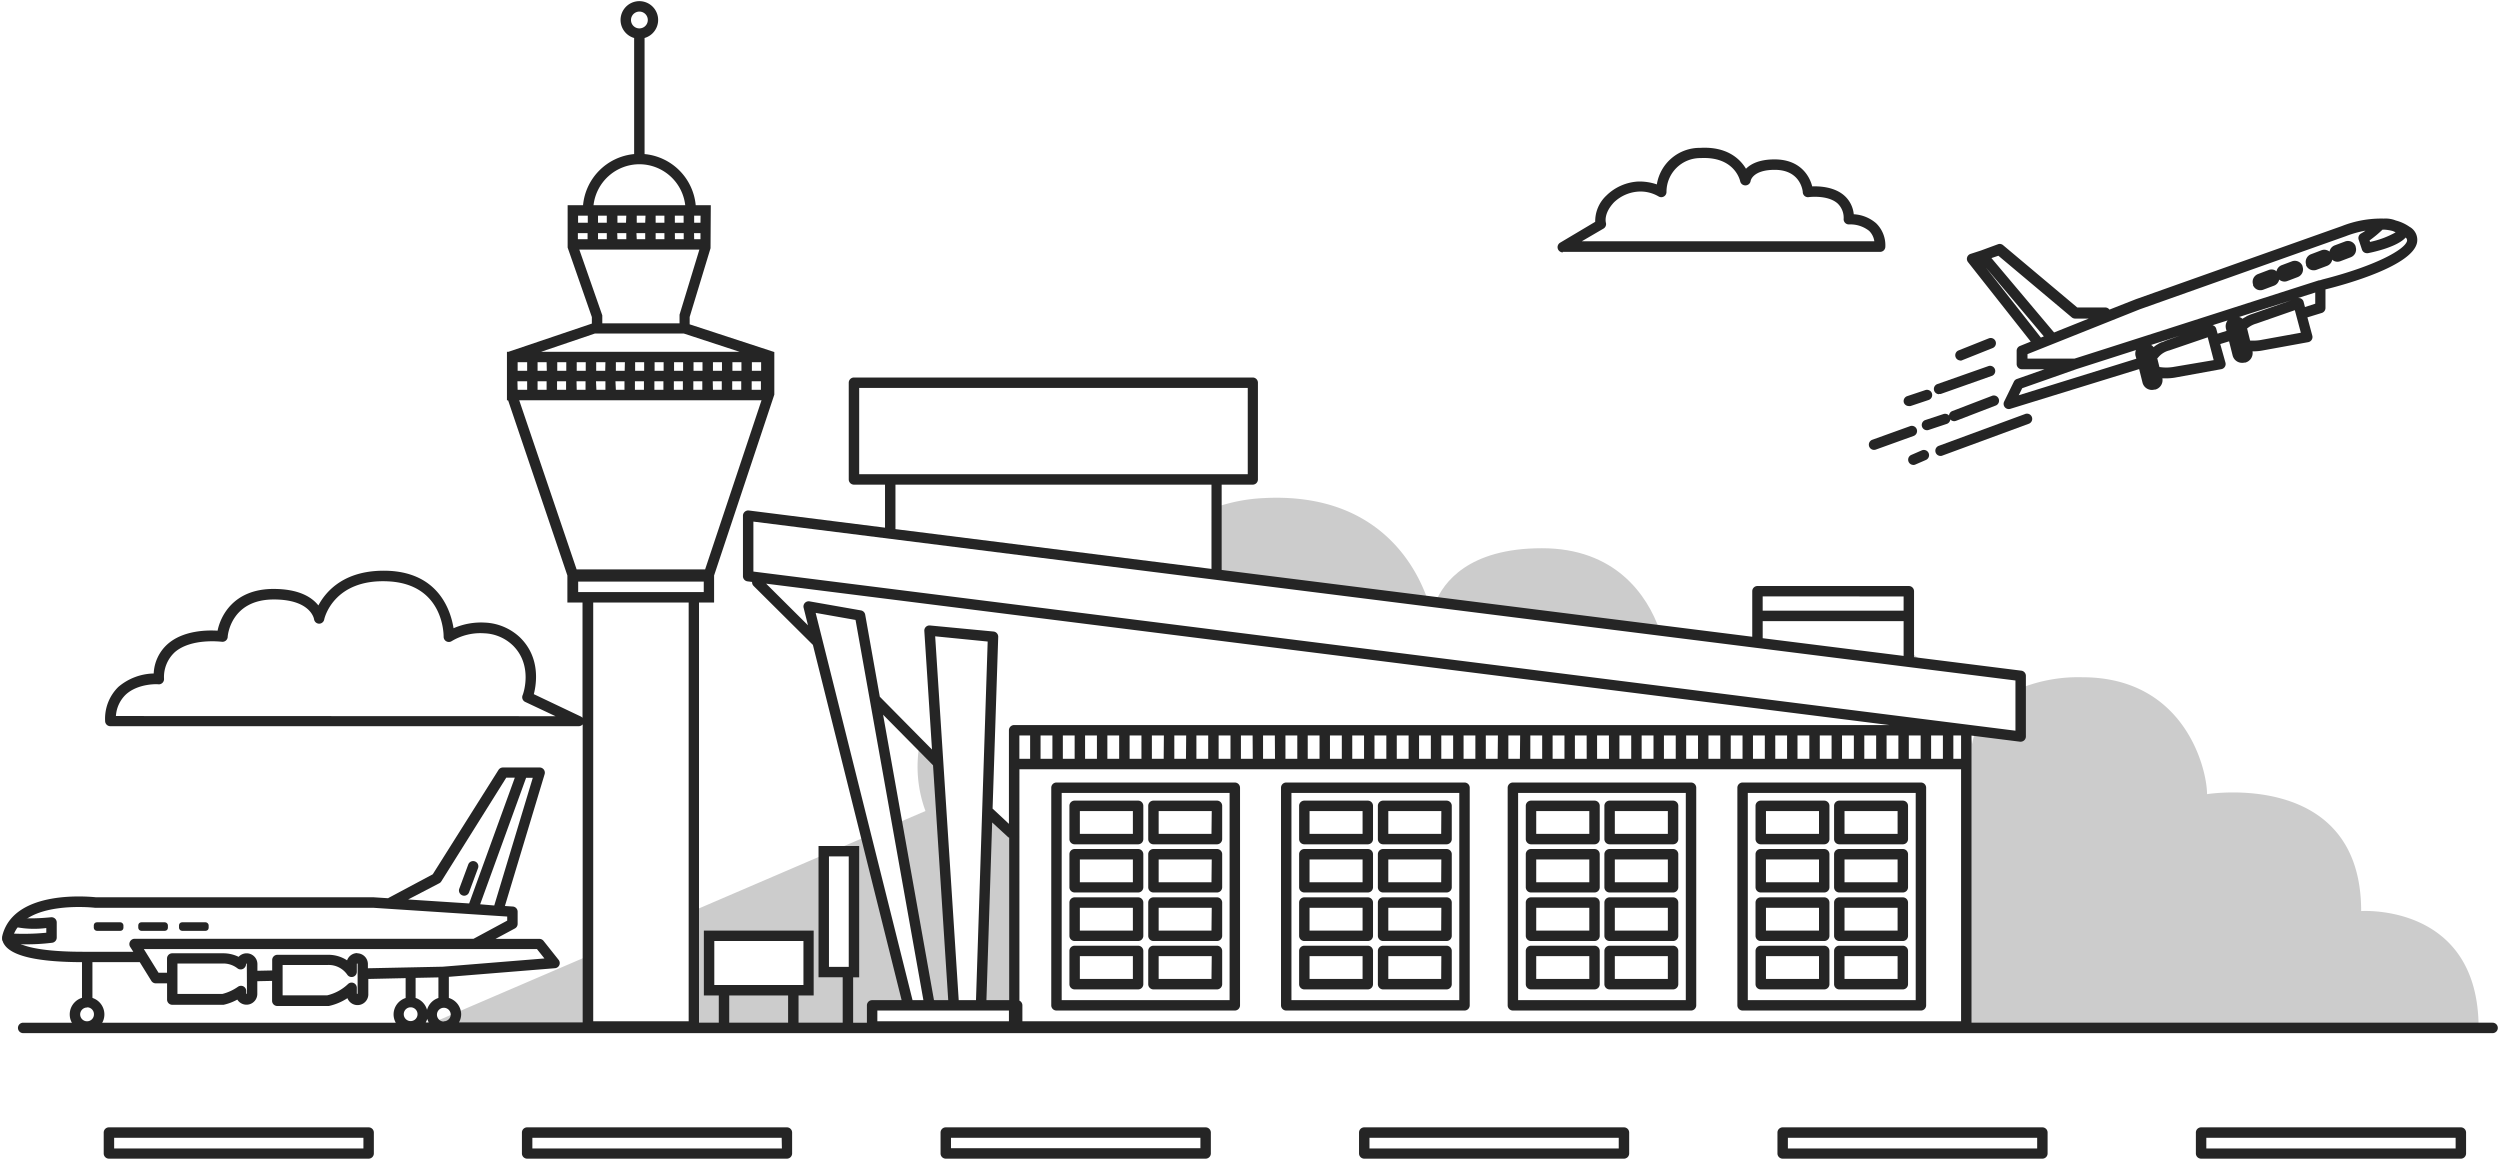 <svg id="6eee48d7-58c6-4034-8ce1-da507a7e0a45" data-name="圖層 1" xmlns="http://www.w3.org/2000/svg" width="479" height="222" viewBox="0 0 479 222">
  <defs>
    <style>
      .\33 4b4c3ec-5841-4e61-ba9a-1b61ccf42920 {
        fill: #ccc;
      }

      .e414596f-0463-4dd3-9841-d4850d4a6c8f {
        fill: #252525;
      }
    </style>
  </defs>
  <title>airport</title>
  <g>
    <g>
      <path class="34b4c3ec-5841-4e61-ba9a-1b61ccf42920" d="M336.78,121.81c-.9.31-1.75.65-2.56,1l2.56.33Z"/>
      <path class="34b4c3ec-5841-4e61-ba9a-1b61ccf42920" d="M233.12,110.11l40.51,5.1c-2.05-6.19-9.31-21-31.63-19.77a32.52,32.52,0,0,0-8.88,1.69Z"/>
      <path class="34b4c3ec-5841-4e61-ba9a-1b61ccf42920" d="M365.73,124.81v2l3.15.4A27.09,27.09,0,0,0,365.73,124.81Z"/>
      <path class="34b4c3ec-5841-4e61-ba9a-1b61ccf42920" d="M318,120.79c-2.4-6.86-8.57-15.75-22.57-15.75-14.16,0-18.86,6.63-20.39,10.35Z"/>
      <path class="34b4c3ec-5841-4e61-ba9a-1b61ccf42920" d="M452.4,174.56c0-27.2-29.53-22.4-29.53-22.4,0-4.8-4.22-22.4-23.91-22.4a29.84,29.84,0,0,0-11.8,2.09v9.23L378.61,140a10,10,0,0,0-.74,2.55,20.57,20.57,0,0,0-.76-2.74l-.41-.06,0,.16v56.76H167.1v-4.06h7L166,160.27l-6.57,2.82h4.23v23.16h-5.79V163.76l-24.9,10.7v22.22H112.66V183.17L78.78,197.73l42.28-.76H474.9C474.9,173,452.4,174.56,452.4,174.56ZM154.94,189.73H135.86V179.3h19.08Z"/>
      <polygon class="34b4c3ec-5841-4e61-ba9a-1b61ccf42920" points="187.94 192.62 194.31 192.62 194.31 160.77 194.31 160.15 189.17 155.13 189.16 155.56 187.94 192.62"/>
      <path class="34b4c3ec-5841-4e61-ba9a-1b61ccf42920" d="M178.1,192.62h4.63l-3-46.66v-.06l-3.52-3.44a24.55,24.55,0,0,0,1.11,12.93l-5.43,2.33Z"/>
    </g>
    <path class="e414596f-0463-4dd3-9841-d4850d4a6c8f" d="M4.62,180.93c-1.85,0-3.17-.11-3.27-.12a1,1,0,0,1-.92-1.07,1,1,0,0,1,1.08-.92,45.22,45.22,0,0,0,7.36-.11v-.9a18,18,0,0,1-5.69-.16,1,1,0,0,1-.63-1.27,1,1,0,0,1,1.26-.63c1.11.37,4.23.17,5.93,0a1,1,0,0,1,.79.24,1,1,0,0,1,.34.75v2.89a1,1,0,0,1-.86,1A39.06,39.06,0,0,1,4.62,180.93Z"/>
    <rect class="e414596f-0463-4dd3-9841-d4850d4a6c8f" x="15.71" y="183.36" width="2" height="9.27"/>
    <path class="e414596f-0463-4dd3-9841-d4850d4a6c8f" d="M16.71,197.68A3.32,3.32,0,1,1,20,194.36,3.32,3.32,0,0,1,16.71,197.68Zm0-4.64A1.32,1.32,0,1,0,18,194.36,1.32,1.32,0,0,0,16.71,193Z"/>
    <g>
      <path class="e414596f-0463-4dd3-9841-d4850d4a6c8f" d="M389.09,65.45l-2.07.84a1,1,0,0,0-.63.92v2.54a1,1,0,0,0,1,1h4.34l-5.31,1.87a1,1,0,0,0-.56.5L384,76.93a1,1,0,0,0,.13,1.1,1,1,0,0,0,1.06.3l24.67-7.61.64,2.57a1.85,1.85,0,0,0,2.27,1.36l.16,0h0a1.88,1.88,0,0,0,1.15-.86,1.85,1.85,0,0,0,.23-1.3l.7,0a10.37,10.37,0,0,0,1.66-.13l8.95-1.63a1,1,0,0,0,.66-.45,1,1,0,0,0,.12-.79l-1-3.57,1.69-.52.68,2.71a1.87,1.87,0,0,0,1.82,1.41,1.73,1.73,0,0,0,.45-.05l.17,0a1.89,1.89,0,0,0,1.37-2.15h.06a10.08,10.08,0,0,0,1.66-.13l8.95-1.63a1,1,0,0,0,.79-1.24l-.94-3.51,2.76-.85a1,1,0,0,0,.7-.95V55.45c4.07-1,16.72-4.55,17.55-9a2.86,2.86,0,0,0-1.45-3,8.13,8.13,0,0,0-2.61-1.2,5.28,5.28,0,0,0-2.31-.37,20.62,20.62,0,0,0-8.06,1.44l-39.43,14-5.08,2a1,1,0,0,0-.79-.41H398l-14.2-11.93a1,1,0,0,0-1-.18L379.54,48h0l-2,.65a1,1,0,0,0-.64.66,1,1,0,0,0,.17.91Zm-8.61-14.2,11.12,13.2-.57.23Zm50.06,9.3c-.12.06-.22.14-.33.2s-.38.21-.55.33l-.23-.17a2.13,2.13,0,0,0-.41-.18l9.92-3.17-7.22,2.52A8.29,8.29,0,0,0,430.54,60.55Zm-16.35,5-.23.11c-.2.1-.38.2-.56.31l-.19.11a5.19,5.19,0,0,0-.58.44,1.75,1.75,0,0,0-.47-.43l5.49-1.77-2.61.92C414.74,65.38,414.46,65.49,414.19,65.6Zm-5,2.68.13.5-22.53,7,.67-1.35,10.44-3.67h0l11.35-3.64a1.9,1.9,0,0,0-.08,1.13l0,.08Zm7.08,2.1a8.4,8.4,0,0,1-2.44,0s-.06,0-.08,0l-.42-1.68a.87.87,0,0,0,.22-.21,4,4,0,0,1,2.1-1.3L423,64.63,424.14,69Zm10.24-7.29.09.36-1.71.53-.25-.91a1,1,0,0,0-.49-.63l-.22-.08,2.89-.92a1.85,1.85,0,0,0-.33,1.57l0,.08ZM433,65.17a9.2,9.2,0,0,1-1.88.08l-.58-2.33h0a.76.76,0,0,0,.19-.12,4.63,4.63,0,0,1,1.62-.81l7.34-2.56,1.15,4.32Zm8.63-6.34-.26-1a1,1,0,0,0-.5-.63,1,1,0,0,0-.63-.08l3.36-1.07v2.14ZM459,44.52a17.18,17.18,0,0,1-4.9,1.83l-.09-.29A21.52,21.52,0,0,0,456.49,44c.13,0,.25,0,.37,0a8.3,8.3,0,0,1,1.57.26A4.64,4.64,0,0,1,459,44.52ZM410,59.26l39.44-14a19.82,19.82,0,0,1,3.78-1.06,6.1,6.1,0,0,1-.8.51,1,1,0,0,0-.5,1.21l.63,1.9a1,1,0,0,0,.95.69l.2,0c1.41-.28,5.66-1.26,7.23-3a.72.72,0,0,1,.26.64C460.82,47.84,455,51,445,53.54l-.54.17a.43.43,0,0,0-.16,0c-11,3.52-44.43,14.26-46.83,15h-9v-.86ZM382.89,49l14.05,11.8a1,1,0,0,0,.65.24h2.62l-6.65,2.66-12-14.25Z"/>
      <path class="e414596f-0463-4dd3-9841-d4850d4a6c8f" d="M477.58,195.94H377.74v-55l9.3,1.17h.12a1,1,0,0,0,.66-.25,1,1,0,0,0,.34-.75V129.5a1,1,0,0,0-.87-1l-20.56-2.59V113.28a1,1,0,0,0-1-1h-29a1,1,0,0,0-1,1V122l-101.66-12.8V92.86h5.95a1,1,0,0,0,1-1V73.33a1,1,0,0,0-1-1H163.62a1,1,0,0,0-1,1V91.86a1,1,0,0,0,1,1h5.95v8.24l-26.09-3.29a1,1,0,0,0-.79.25,1,1,0,0,0-.34.75v11.58a1,1,0,0,0,.88,1l.87.11a1,1,0,0,0,.29.77l11.36,11.29,17,68.07H167.1a1,1,0,0,0-1,1v3.32h-2.64v-8.69h1.16V162.09h-7.79v25.16h4.63v8.69H153v-5.21h2.9V178.3H134.86v12.43h2.86v5.21h-3.79v-80.5h2.89v-5.18l11.54-34.65,0-.16v-8l-16.22-5.31V60.73l4-13.17.05-8.24H133.3a10.86,10.86,0,0,0-9.8-9.8V7.28a3.6,3.6,0,1,0-2,0V29.52a10.86,10.86,0,0,0-9.79,9.8h-2.95v8.11l4.64,13.32V62l-16,5.41h-.27v9.29h.22l11.36,33.57v5.18h2.9v22.08a1.23,1.23,0,0,0-.31-.24L102.28,133c.52-2,1.27-7-2.61-10.83a10.41,10.41,0,0,0-6.77-2.88,13.16,13.16,0,0,0-6,1.08c-.52-3.27-2.75-10.52-12.37-11C66.1,109,62.47,113.25,61,116c-1.18-1.5-3.61-3.16-8.59-3.16-7.74,0-10.19,5.31-10.72,8-2-.13-6.54-.07-9.52,2.52a8,8,0,0,0-2.72,5.68,10.8,10.8,0,0,0-6.77,2.57,8.54,8.54,0,0,0-2.54,6.53,1,1,0,0,0,1,1h89.76a1,1,0,0,0,.74-.35v57.1H87.94a3.24,3.24,0,0,0,.42-1.58A3.32,3.32,0,0,0,86,191.21v-4.05l20.33-1.65a1,1,0,0,0,.84-.6,1,1,0,0,0-.14-1l-2.89-3.64a1,1,0,0,0-.79-.38H94.94l3.72-2a1,1,0,0,0,.52-.88v-2.32a1,1,0,0,0-.93-1l-1.51-.1,7.61-25.25a1,1,0,0,0-1-1.29h-7a1,1,0,0,0-.84.47l-12.6,20-8.45,4.51a.71.71,0,0,0-.09.07l-2.92-.19H18.32C17.12,171.8,3,170.4.52,179a2.31,2.31,0,0,0,.33,2c1.46,2.22,6.54,3.35,15.1,3.35H26.78L29,187.94a1,1,0,0,0,.85.47h0l2.16,0v3.11a1,1,0,0,0,1,1h9.66l.17,0a9.84,9.84,0,0,0,2.63-1,2.07,2.07,0,0,0,3.83-1.1V188l2.83-.06v3.81a1,1,0,0,0,1,1H63a10.57,10.57,0,0,0,3.57-1.5,2.07,2.07,0,0,0,4-.84v-2.84l7.15-.16v3.81a3.31,3.31,0,0,0-2.31,3.15,3.24,3.24,0,0,0,.42,1.58H4.44a1,1,0,1,0,0,2H477.58a1,1,0,0,0,0-2ZM158.83,164.09h3.79v21.16h-3.79ZM22.21,137.19a6.25,6.25,0,0,1,1.85-4.07c2.38-2.24,6.26-2.05,6.3-2a1,1,0,0,0,.75-.27,1,1,0,0,0,.32-.73,6.5,6.5,0,0,1,2.06-5.16c3.15-2.74,8.9-2,9-2a1,1,0,0,0,.79-.23,1,1,0,0,0,.35-.76c0-.07.52-7.11,8.84-7.11,7,0,7.67,3.62,7.7,3.76a1,1,0,0,0,.95.88,1,1,0,0,0,1-.81c0-.08,1.7-7.84,12.29-7.3S85,121.56,85,122a1,1,0,0,0,1.53.85,10.68,10.68,0,0,1,6.25-1.51,8.37,8.37,0,0,1,5.47,2.31c3.93,3.85,2,9.35,1.87,9.58a1,1,0,0,0,.51,1.26l5.8,2.73ZM145.83,69.4v1.65h-1.77V69.4Zm-3.77,1.65h-1.73V69.4h1.73Zm-3.73,0H136.6V69.4h1.73Zm-3.73,0h-1.72V69.4h1.72Zm-3.72,0h-1.73V69.4h1.73Zm-3.73,0h-1.73V69.4h1.73Zm-3.73,0h-1.73V69.4h1.73Zm-3.73,0H118V69.4h1.73Zm-3.73,0h-1.73V69.4H116Zm-3.73,0H110.5V69.4h1.73Zm-3.73,0h-1.73V69.4h1.73Zm-3.73,0H103V69.4h1.73ZM101,69.4v1.65H99.18V69.4Zm-1.86,3.65H101v1.64H99.18Zm3.86,0h1.73v1.64H103Zm3.73,0h1.73v1.64h-1.73Zm3.73,0h1.73v1.64H110.5Zm3.73,0H116v1.64h-1.73Zm3.73,0h1.73v1.64H118Zm3.73,0h1.73v1.64h-1.73Zm3.73,0h1.73v1.64h-1.73Zm3.73,0h1.73v1.64h-1.73Zm3.73,0h1.72v1.64h-1.72Zm3.72,0h1.73v1.64H136.6Zm3.73,0h1.73v1.64h-1.73Zm3.73,0h1.77v1.64h-1.77Zm-33.3-27.22V44.67h1.86v1.16Zm3.86-1.16h1.68v1.16h-1.68Zm1.68-3.35v1.35h-1.68V41.32Zm14.72,0v1.35h-1.68V41.32Zm-3.68,1.35h-1.68V41.32h1.68Zm-3.68,0H122V41.32h1.68Zm-3.68,0H118.3V41.32H120Zm-1.68,2H120v1.16H118.3Zm3.68,0h1.68v1.16H122Zm3.68,0h1.68v1.16h-1.68Zm3.68,0H131v1.16h-1.68Zm3.68,0h1.23v1.16H133Zm1.23-2H133V41.32h1.23ZM120.9,3.83a1.61,1.61,0,1,1,1.6,1.61A1.6,1.6,0,0,1,120.9,3.83Zm1.6,27.64a8.86,8.86,0,0,1,8.79,7.85H113.72A8.86,8.86,0,0,1,122.5,31.47Zm-9.88,9.85v1.35h-1.86V41.32ZM111,47.83h23l-3.8,12.46,0,1.66-14.8,0V60.42Zm3,16.07h17l10.69,3.5h-38Zm31.91,12.79L135.1,109.1H110.48l-11-32.41Zm-35.13,36.75v-2h24.06v2H110.76Zm21.17,2v80.24H113.66V115.44Zm47,76.18-9.75-54.68,9.57,9.69,2.91,45Zm.23-69.7,10.06,1L187,191.62h-3.31Zm10.92,35.66,3,2.76a.83.83,0,0,0,.26.17v31.11H189Zm5.22,34.14V147.39H375.74v48.29H195.89v-3.06A1,1,0,0,0,195.31,191.72ZM368,140.92v4.47h-2.27v-4.47Zm7.74,4.47h-1.48v-4.47h1.48Zm-3.48,0H370v-4.47h2.26Zm-8.53,0h-2.26v-4.47h2.26Zm-4.26,0H357.2v-4.47h2.27Zm-4.27,0h-2.27v-4.47h2.27Zm-4.27,0h-2.26v-4.47h2.26Zm-4.26,0H344.4v-4.47h2.27Zm-4.27,0h-2.26v-4.47h2.26Zm-4.26,0h-2.27v-4.47h2.27Zm-4.27,0h-2.26v-4.47h2.26Zm-4.26,0h-2.27v-4.47h2.27Zm-4.27,0h-2.27v-4.47h2.27Zm-4.27,0h-2.26v-4.47h2.26Zm-4.26,0h-2.27v-4.47h2.27Zm-4.27,0h-2.26v-4.47h2.26Zm-4.26,0H306v-4.47h2.27Zm-4.27,0h-2.26v-4.47H304Zm-4.26,0h-2.27v-4.47h2.27Zm-4.27,0h-2.27v-4.47h2.27Zm-4.27,0H289v-4.47h2.26Zm-4.26,0h-2.27v-4.47H287Zm-4.27,0h-2.26v-4.47h2.26Zm-4.26,0h-2.27v-4.47h2.27Zm-4.27,0h-2.26v-4.47h2.26Zm-4.26,0h-2.27v-4.47h2.27Zm-4.27,0h-2.27v-4.47h2.27Zm-4.27,0h-2.26v-4.47h2.26Zm-4.26,0h-2.27v-4.47h2.27Zm-4.27,0h-2.26v-4.47h2.26Zm-4.26,0h-2.27v-4.47h2.27Zm-4.27,0H242v-4.47h2.26Zm-4.26,0h-2.27v-4.47H240Zm-4.27,0h-2.27v-4.47h2.27Zm-4.27,0h-2.26v-4.47h2.26Zm-4.26,0H225v-4.47h2.27Zm-4.27,0H220.7v-4.47H223Zm-4.26,0h-2.27v-4.47h2.27Zm-4.27,0h-2.26v-4.47h2.26Zm-4.26,0H207.9v-4.47h2.27Zm-4.27,0h-2.26v-4.47h2.26Zm-4.26,0h-2.27v-4.47h2.27Zm-4.27,0h-2.06v-4.47h2.06Zm167.36-31.11V117h-27v-2.73Zm-27,4.73h27v6.66l-27-3.39ZM164.62,74.33h74.45V90.86H164.62Zm6.95,18.53h60.55V109l-60.55-7.62Zm-27.22,7.08,241.81,30.44V140L144.35,109.51Zm2.44,11.89L362,138.92H194.31a1,1,0,0,0-1,1v17.93l-3.13-2.92L191.26,122a1,1,0,0,0-.9-1l-12.17-1.16a1,1,0,0,0-.79.27,1,1,0,0,0-.3.79l1.47,22.71-10-10.12-2.8-15.73a1,1,0,0,0-.82-.81l-9.84-1.73a1,1,0,0,0-1.14,1.22l.84,3.37Zm9.49,5.6,7.64,1.35,13,72.84h-2.08Zm11.82,76.19h25.21v2.06H168.1ZM136.86,180.3h17.08v8.43H136.86Zm2.86,10.43H151v5.21H139.72Zm-54.68,5a1.32,1.32,0,1,1,1.32-1.32A1.32,1.32,0,0,1,85,195.68Zm9.66-22.24L92,173.26l8.8-24.23h1.28Zm-10.53-4.26a.92.92,0,0,0,.38-.35L97,149h1.64l-8.75,24.1-11.69-.76ZM25.54,182.36H16c-10.28,0-12.76-1.64-13.35-2.34a1.25,1.25,0,0,1-.2-.34h0a.42.42,0,0,0,0-.1c2.05-7.19,15.58-5.67,15.72-5.65H71.48l25.7,1.68v.78l-6.45,3.48H25.79a1,1,0,0,0-.87.52,1,1,0,0,0,0,1Zm21.78,8c0,.08-.14.08-.14,0v-.48a1,1,0,0,0-.54-.89,1,1,0,0,0-.46-.11,1,1,0,0,0-.58.18,9.08,9.08,0,0,1-3,1.38H34v-5.83h8.66a4.42,4.42,0,0,1,2.86.94,1,1,0,0,0,1.06.08,1.08,1.08,0,0,0,.57-.95c0-.08.14-.07.14,0Zm21.2,0c0,.08-.15.08-.15,0v-1.1a1,1,0,0,0-1.7-.71,8.65,8.65,0,0,1-4,2.16H54.15v-5.82h8.66a4.32,4.32,0,0,1,3.74,1.88,1,1,0,0,0,1.82-.57v-1.52c0-.08.15-.08.15,0Zm-.08-7.75A2.09,2.09,0,0,0,66.5,184a6.49,6.49,0,0,0-3.69-1.06H53.15a1,1,0,0,0-1,1v2l-2.83.06v-1.28a2.07,2.07,0,0,0-3.6-1.39,6.71,6.71,0,0,0-3-.68H33a1,1,0,0,0-1,1v2.72l-1.63,0-2.81-4.53h75.32l1.43,1.8-19.5,1.58-14.32.3v-.83A2.08,2.08,0,0,0,68.44,182.65ZM84,187.27v3.94a3.33,3.33,0,0,0-2.18,2.28,3.32,3.32,0,0,0-2.19-2.28v-3.85ZM78.67,193a1.32,1.32,0,1,1-1.31,1.32A1.32,1.32,0,0,1,78.67,193Zm3.19,2.19a2.94,2.94,0,0,0,.29.71h-.58A3.41,3.41,0,0,0,81.86,195.23Z"/>
      <path class="e414596f-0463-4dd3-9841-d4850d4a6c8f" d="M202.42,193.62h34.17a1,1,0,0,0,1-1V150.93a1,1,0,0,0-1-1H202.42a1,1,0,0,0-1,1v41.69A1,1,0,0,0,202.42,193.62Zm1-41.69h32.17v39.69H203.42Z"/>
      <path class="e414596f-0463-4dd3-9841-d4850d4a6c8f" d="M218.06,153.4H205.9a1,1,0,0,0-1,1v6.37a1,1,0,0,0,1,1h12.16a1,1,0,0,0,1-1V154.4A1,1,0,0,0,218.06,153.4Zm-1,6.37H206.9V155.4h10.16Z"/>
      <path class="e414596f-0463-4dd3-9841-d4850d4a6c8f" d="M233.12,153.4H221a1,1,0,0,0-1,1v6.37a1,1,0,0,0,1,1h12.17a1,1,0,0,0,1-1V154.4A1,1,0,0,0,233.12,153.4Zm-1,6.37H222V155.4h10.17Z"/>
      <path class="e414596f-0463-4dd3-9841-d4850d4a6c8f" d="M218.06,162.67H205.9a1,1,0,0,0-1,1V170a1,1,0,0,0,1,1h12.16a1,1,0,0,0,1-1v-6.37A1,1,0,0,0,218.06,162.67Zm-1,6.37H206.9v-4.37h10.16Z"/>
      <path class="e414596f-0463-4dd3-9841-d4850d4a6c8f" d="M233.12,162.67H221a1,1,0,0,0-1,1V170a1,1,0,0,0,1,1h12.17a1,1,0,0,0,1-1v-6.37A1,1,0,0,0,233.12,162.67Zm-1,6.37H222v-4.37h10.17Z"/>
      <path class="e414596f-0463-4dd3-9841-d4850d4a6c8f" d="M218.06,171.93H205.9a1,1,0,0,0-1,1v6.37a1,1,0,0,0,1,1h12.16a1,1,0,0,0,1-1v-6.37A1,1,0,0,0,218.06,171.93Zm-1,6.37H206.9v-4.37h10.16Z"/>
      <path class="e414596f-0463-4dd3-9841-d4850d4a6c8f" d="M233.12,171.93H221a1,1,0,0,0-1,1v6.37a1,1,0,0,0,1,1h12.17a1,1,0,0,0,1-1v-6.37A1,1,0,0,0,233.12,171.93Zm-1,6.37H222v-4.37h10.17Z"/>
      <path class="e414596f-0463-4dd3-9841-d4850d4a6c8f" d="M218.06,181.2H205.9a1,1,0,0,0-1,1v6.37a1,1,0,0,0,1,1h12.16a1,1,0,0,0,1-1V182.2A1,1,0,0,0,218.06,181.2Zm-1,6.37H206.9V183.2h10.16Z"/>
      <path class="e414596f-0463-4dd3-9841-d4850d4a6c8f" d="M233.12,181.2H221a1,1,0,0,0-1,1v6.37a1,1,0,0,0,1,1h12.17a1,1,0,0,0,1-1V182.2A1,1,0,0,0,233.12,181.2Zm-1,6.37H222V183.2h10.17Z"/>
      <path class="e414596f-0463-4dd3-9841-d4850d4a6c8f" d="M246.44,193.62H280.6a1,1,0,0,0,1-1V150.93a1,1,0,0,0-1-1H246.44a1,1,0,0,0-1,1v41.69A1,1,0,0,0,246.44,193.62Zm1-41.69H279.6v39.69H247.44Z"/>
      <path class="e414596f-0463-4dd3-9841-d4850d4a6c8f" d="M262.07,153.4H249.91a1,1,0,0,0-1,1v6.37a1,1,0,0,0,1,1h12.16a1,1,0,0,0,1-1V154.4A1,1,0,0,0,262.07,153.4Zm-1,6.37H250.91V155.4h10.16Z"/>
      <path class="e414596f-0463-4dd3-9841-d4850d4a6c8f" d="M277.13,153.4H265a1,1,0,0,0-1,1v6.37a1,1,0,0,0,1,1h12.16a1,1,0,0,0,1-1V154.4A1,1,0,0,0,277.13,153.4Zm-1,6.37H266V155.4h10.16Z"/>
      <path class="e414596f-0463-4dd3-9841-d4850d4a6c8f" d="M262.07,162.67H249.91a1,1,0,0,0-1,1V170a1,1,0,0,0,1,1h12.16a1,1,0,0,0,1-1v-6.37A1,1,0,0,0,262.07,162.67Zm-1,6.37H250.91v-4.37h10.16Z"/>
      <path class="e414596f-0463-4dd3-9841-d4850d4a6c8f" d="M277.13,162.67H265a1,1,0,0,0-1,1V170a1,1,0,0,0,1,1h12.16a1,1,0,0,0,1-1v-6.37A1,1,0,0,0,277.13,162.67Zm-1,6.37H266v-4.37h10.16Z"/>
      <path class="e414596f-0463-4dd3-9841-d4850d4a6c8f" d="M262.07,171.93H249.91a1,1,0,0,0-1,1v6.37a1,1,0,0,0,1,1h12.16a1,1,0,0,0,1-1v-6.37A1,1,0,0,0,262.07,171.93Zm-1,6.37H250.91v-4.37h10.16Z"/>
      <path class="e414596f-0463-4dd3-9841-d4850d4a6c8f" d="M277.13,171.93H265a1,1,0,0,0-1,1v6.37a1,1,0,0,0,1,1h12.16a1,1,0,0,0,1-1v-6.37A1,1,0,0,0,277.13,171.93Zm-1,6.37H266v-4.37h10.16Z"/>
      <path class="e414596f-0463-4dd3-9841-d4850d4a6c8f" d="M262.07,181.2H249.91a1,1,0,0,0-1,1v6.37a1,1,0,0,0,1,1h12.16a1,1,0,0,0,1-1V182.2A1,1,0,0,0,262.07,181.2Zm-1,6.37H250.91V183.2h10.16Z"/>
      <path class="e414596f-0463-4dd3-9841-d4850d4a6c8f" d="M277.13,181.2H265a1,1,0,0,0-1,1v6.37a1,1,0,0,0,1,1h12.16a1,1,0,0,0,1-1V182.2A1,1,0,0,0,277.13,181.2Zm-1,6.37H266V183.2h10.16Z"/>
      <path class="e414596f-0463-4dd3-9841-d4850d4a6c8f" d="M289.87,193.62H324a1,1,0,0,0,1-1V150.93a1,1,0,0,0-1-1H289.87a1,1,0,0,0-1,1v41.69A1,1,0,0,0,289.87,193.62Zm1-41.69H323v39.69H290.87Z"/>
      <path class="e414596f-0463-4dd3-9841-d4850d4a6c8f" d="M305.51,153.4H293.34a1,1,0,0,0-1,1v6.37a1,1,0,0,0,1,1h12.17a1,1,0,0,0,1-1V154.4A1,1,0,0,0,305.51,153.4Zm-1,6.37H294.34V155.4h10.17Z"/>
      <path class="e414596f-0463-4dd3-9841-d4850d4a6c8f" d="M320.56,153.4H308.4a1,1,0,0,0-1,1v6.37a1,1,0,0,0,1,1h12.16a1,1,0,0,0,1-1V154.4A1,1,0,0,0,320.56,153.4Zm-1,6.37H309.4V155.4h10.16Z"/>
      <path class="e414596f-0463-4dd3-9841-d4850d4a6c8f" d="M305.51,162.67H293.34a1,1,0,0,0-1,1V170a1,1,0,0,0,1,1h12.17a1,1,0,0,0,1-1v-6.37A1,1,0,0,0,305.51,162.67Zm-1,6.37H294.34v-4.37h10.17Z"/>
      <path class="e414596f-0463-4dd3-9841-d4850d4a6c8f" d="M320.56,162.67H308.4a1,1,0,0,0-1,1V170a1,1,0,0,0,1,1h12.16a1,1,0,0,0,1-1v-6.37A1,1,0,0,0,320.56,162.67Zm-1,6.37H309.4v-4.37h10.16Z"/>
      <path class="e414596f-0463-4dd3-9841-d4850d4a6c8f" d="M305.51,171.93H293.34a1,1,0,0,0-1,1v6.37a1,1,0,0,0,1,1h12.17a1,1,0,0,0,1-1v-6.37A1,1,0,0,0,305.51,171.93Zm-1,6.37H294.34v-4.37h10.17Z"/>
      <path class="e414596f-0463-4dd3-9841-d4850d4a6c8f" d="M320.56,171.93H308.4a1,1,0,0,0-1,1v6.37a1,1,0,0,0,1,1h12.16a1,1,0,0,0,1-1v-6.37A1,1,0,0,0,320.56,171.93Zm-1,6.37H309.4v-4.37h10.16Z"/>
      <path class="e414596f-0463-4dd3-9841-d4850d4a6c8f" d="M305.51,181.2H293.34a1,1,0,0,0-1,1v6.37a1,1,0,0,0,1,1h12.17a1,1,0,0,0,1-1V182.2A1,1,0,0,0,305.51,181.2Zm-1,6.37H294.34V183.2h10.17Z"/>
      <path class="e414596f-0463-4dd3-9841-d4850d4a6c8f" d="M320.56,181.2H308.4a1,1,0,0,0-1,1v6.37a1,1,0,0,0,1,1h12.16a1,1,0,0,0,1-1V182.2A1,1,0,0,0,320.56,181.2Zm-1,6.37H309.4V183.2h10.16Z"/>
      <path class="e414596f-0463-4dd3-9841-d4850d4a6c8f" d="M333.88,193.62h34.17a1,1,0,0,0,1-1V150.93a1,1,0,0,0-1-1H333.88a1,1,0,0,0-1,1v41.69A1,1,0,0,0,333.88,193.62Zm1-41.69h32.17v39.69H334.88Z"/>
      <path class="e414596f-0463-4dd3-9841-d4850d4a6c8f" d="M349.52,153.4H337.36a1,1,0,0,0-1,1v6.37a1,1,0,0,0,1,1h12.16a1,1,0,0,0,1-1V154.4A1,1,0,0,0,349.52,153.4Zm-1,6.37H338.36V155.4h10.16Z"/>
      <path class="e414596f-0463-4dd3-9841-d4850d4a6c8f" d="M364.58,153.4H352.41a1,1,0,0,0-1,1v6.37a1,1,0,0,0,1,1h12.17a1,1,0,0,0,1-1V154.4A1,1,0,0,0,364.58,153.4Zm-1,6.37H353.41V155.4h10.17Z"/>
      <path class="e414596f-0463-4dd3-9841-d4850d4a6c8f" d="M349.52,162.67H337.36a1,1,0,0,0-1,1V170a1,1,0,0,0,1,1h12.16a1,1,0,0,0,1-1v-6.37A1,1,0,0,0,349.52,162.67Zm-1,6.37H338.36v-4.37h10.16Z"/>
      <path class="e414596f-0463-4dd3-9841-d4850d4a6c8f" d="M364.58,162.67H352.41a1,1,0,0,0-1,1V170a1,1,0,0,0,1,1h12.17a1,1,0,0,0,1-1v-6.37A1,1,0,0,0,364.58,162.67Zm-1,6.37H353.41v-4.37h10.17Z"/>
      <path class="e414596f-0463-4dd3-9841-d4850d4a6c8f" d="M349.52,171.93H337.36a1,1,0,0,0-1,1v6.37a1,1,0,0,0,1,1h12.16a1,1,0,0,0,1-1v-6.37A1,1,0,0,0,349.52,171.93Zm-1,6.37H338.36v-4.37h10.16Z"/>
      <path class="e414596f-0463-4dd3-9841-d4850d4a6c8f" d="M364.58,171.93H352.41a1,1,0,0,0-1,1v6.37a1,1,0,0,0,1,1h12.17a1,1,0,0,0,1-1v-6.37A1,1,0,0,0,364.58,171.93Zm-1,6.37H353.41v-4.37h10.17Z"/>
      <path class="e414596f-0463-4dd3-9841-d4850d4a6c8f" d="M349.52,181.2H337.36a1,1,0,0,0-1,1v6.37a1,1,0,0,0,1,1h12.16a1,1,0,0,0,1-1V182.2A1,1,0,0,0,349.52,181.2Zm-1,6.37H338.36V183.2h10.16Z"/>
      <path class="e414596f-0463-4dd3-9841-d4850d4a6c8f" d="M364.58,181.2H352.41a1,1,0,0,0-1,1v6.37a1,1,0,0,0,1,1h12.17a1,1,0,0,0,1-1V182.2A1,1,0,0,0,364.58,181.2Zm-1,6.37H353.41V183.2h10.17Z"/>
      <path class="e414596f-0463-4dd3-9841-d4850d4a6c8f" d="M431.66,54.6a1.58,1.58,0,0,0,.83.89,1.57,1.57,0,0,0,1.2,0l2-.75h0a1.58,1.58,0,0,0,1-1.17,1.59,1.59,0,0,0,1,.38,1.49,1.49,0,0,0,.55-.1l2-.76a1.57,1.57,0,0,0,.93-2l0-.1a1.58,1.58,0,0,0-2-.93l-2,.75a1.61,1.61,0,0,0-.88.82,1.21,1.21,0,0,0-.11.37,1.72,1.72,0,0,0-.35-.25,1.56,1.56,0,0,0-1.2,0l-2,.76a1.61,1.61,0,0,0-.88.82,1.59,1.59,0,0,0-.05,1.21Z"/>
      <path class="e414596f-0463-4dd3-9841-d4850d4a6c8f" d="M441.83,50.79a1.57,1.57,0,0,0,1.48,1,1.52,1.52,0,0,0,.55-.1l2-.75a1.58,1.58,0,0,0,.88-.82,1.6,1.6,0,0,0,.12-.37,1.42,1.42,0,0,0,.34.25,1.52,1.52,0,0,0,.66.15,1.78,1.78,0,0,0,.55-.1l2-.76h0a1.59,1.59,0,0,0,.93-2l0-.1a1.57,1.57,0,0,0-2-.93l-2,.75a1.57,1.57,0,0,0-1,1.19A1.36,1.36,0,0,0,446,48a1.54,1.54,0,0,0-1.21-.05l-2,.76a1.58,1.58,0,0,0-.93,2Z"/>
      <path class="e414596f-0463-4dd3-9841-d4850d4a6c8f" d="M375.58,69.11A1,1,0,0,0,376,69l5.79-2.31a1,1,0,0,0,.56-1.3,1,1,0,0,0-1.3-.56l-5.79,2.31a1,1,0,0,0,.37,1.93Z"/>
      <path class="e414596f-0463-4dd3-9841-d4850d4a6c8f" d="M371.52,75.48a1.27,1.27,0,0,0,.34,0L381.7,72a1,1,0,0,0-.66-1.88l-9.85,3.47a1,1,0,0,0,.33,1.94Z"/>
      <path class="e414596f-0463-4dd3-9841-d4850d4a6c8f" d="M365.73,77.8a1.19,1.19,0,0,0,.32,0l3.47-1.16a1,1,0,0,0,.64-1.26,1,1,0,0,0-1.27-.64l-3.47,1.16a1,1,0,0,0-.63,1.27A1,1,0,0,0,365.73,77.8Z"/>
      <path class="e414596f-0463-4dd3-9841-d4850d4a6c8f" d="M373.68,80.36a1,1,0,0,0,.74.34,1.15,1.15,0,0,0,.36-.07l7.53-2.9a1,1,0,1,0-.72-1.86l-7.53,2.89a1,1,0,0,0-.63.85,1,1,0,0,0-1.06-.28l-3.48,1.15a1,1,0,0,0-.63,1.27,1,1,0,0,0,.95.68.84.84,0,0,0,.31-.05L373,81.22A1,1,0,0,0,373.68,80.36Z"/>
      <path class="e414596f-0463-4dd3-9841-d4850d4a6c8f" d="M366.6,89.09A1,1,0,0,0,367,89l2-.87a1,1,0,0,0,.53-1.31,1,1,0,0,0-1.32-.53l-2,.87a1,1,0,0,0,.39,1.92Z"/>
      <path class="e414596f-0463-4dd3-9841-d4850d4a6c8f" d="M371.81,87.36a.84.84,0,0,0,.35-.07l16.51-6.08a1,1,0,1,0-.7-1.87l-16.5,6.08a1,1,0,0,0,.34,1.94Z"/>
      <path class="e414596f-0463-4dd3-9841-d4850d4a6c8f" d="M367.25,82.25a1,1,0,0,0-1.28-.6l-7.24,2.61a1,1,0,0,0,.34,1.94,1,1,0,0,0,.34-.06l7.24-2.61A1,1,0,0,0,367.25,82.25Z"/>
      <path class="e414596f-0463-4dd3-9841-d4850d4a6c8f" d="M91.59,166.34a1,1,0,1,0-1.87-.71L88,170.27a1,1,0,0,0,.58,1.28.92.92,0,0,0,.36.07,1,1,0,0,0,.93-.65Z"/>
      <rect class="e414596f-0463-4dd3-9841-d4850d4a6c8f" x="26.49" y="176.71" width="5.68" height="1.64" rx="0.58" ry="0.58"/>
      <rect class="e414596f-0463-4dd3-9841-d4850d4a6c8f" x="34.3" y="176.71" width="5.68" height="1.64" rx="0.58" ry="0.58"/>
      <path class="e414596f-0463-4dd3-9841-d4850d4a6c8f" d="M299.43,48.26h60.8a1,1,0,0,0,1-1,5.87,5.87,0,0,0-1.75-4.47,7.13,7.13,0,0,0-4.3-1.74,5.47,5.47,0,0,0-1.85-3.61c-1.88-1.63-4.64-1.78-6.11-1.73-.48-1.92-2.24-5.17-7.21-5.17-2.94,0-4.57.88-5.48,1.79-1.12-1.85-3.59-4.3-8.79-4a8.32,8.32,0,0,0-8.29,7,10.29,10.29,0,0,0-3.57-.55,9.44,9.44,0,0,0-6.13,2.72,6.74,6.74,0,0,0-2.11,5l-6.72,4a1,1,0,0,0,.51,1.86Zm7.8-4.46a1,1,0,0,0,.45-1.16c0-.07-.46-1.7,1.54-3.85a7.44,7.44,0,0,1,4.67-2.08,6.82,6.82,0,0,1,3.88.92,1,1,0,0,0,1.53-.85,6.47,6.47,0,0,1,6.54-6.49c6.5-.34,7.54,4.25,7.58,4.44a1,1,0,0,0,1,.79h0a1,1,0,0,0,1-.84c0-.09.42-2.14,4.62-2.14,5.05,0,5.37,4.2,5.37,4.24a1,1,0,0,0,.34.76,1,1,0,0,0,.8.23s3.6-.48,5.51,1.19A3.79,3.79,0,0,1,353.24,42a1,1,0,0,0,1.06,1,5.81,5.81,0,0,1,3.82,1.23,3.45,3.45,0,0,1,1,2H303.07Z"/>
      <path class="e414596f-0463-4dd3-9841-d4850d4a6c8f" d="M70.63,216H20.87a1,1,0,0,0-1,1V221a1,1,0,0,0,1,1H70.63a1,1,0,0,0,1-1V217A1,1,0,0,0,70.63,216Zm-1,4.05H21.87V218H69.63Z"/>
      <path class="e414596f-0463-4dd3-9841-d4850d4a6c8f" d="M150.81,216H101a1,1,0,0,0-1,1V221a1,1,0,0,0,1,1h49.77a1,1,0,0,0,1-1V217A1,1,0,0,0,150.81,216Zm-1,4.05H102V218h47.77Z"/>
      <path class="e414596f-0463-4dd3-9841-d4850d4a6c8f" d="M231,216H181.21a1,1,0,0,0-1,1V221a1,1,0,0,0,1,1H231a1,1,0,0,0,1-1V217A1,1,0,0,0,231,216ZM230,220H182.21V218H230Z"/>
      <path class="e414596f-0463-4dd3-9841-d4850d4a6c8f" d="M311.15,216H261.39a1,1,0,0,0-1,1V221a1,1,0,0,0,1,1h49.76a1,1,0,0,0,1-1V217A1,1,0,0,0,311.15,216Zm-1,4.05H262.39V218h47.76Z"/>
      <path class="e414596f-0463-4dd3-9841-d4850d4a6c8f" d="M391.32,216H341.56a1,1,0,0,0-1,1V221a1,1,0,0,0,1,1h49.76a1,1,0,0,0,1-1V217A1,1,0,0,0,391.32,216Zm-1,4.05H342.56V218h47.76Z"/>
      <path class="e414596f-0463-4dd3-9841-d4850d4a6c8f" d="M471.5,216H421.73a1,1,0,0,0-1,1V221a1,1,0,0,0,1,1H471.5a1,1,0,0,0,1-1V217A1,1,0,0,0,471.5,216Zm-1,4.05H422.73V218H470.5Z"/>
      <rect class="e414596f-0463-4dd3-9841-d4850d4a6c8f" x="17.97" y="176.71" width="5.68" height="1.64" rx="0.58" ry="0.58"/>
    </g>
  </g>
</svg>
